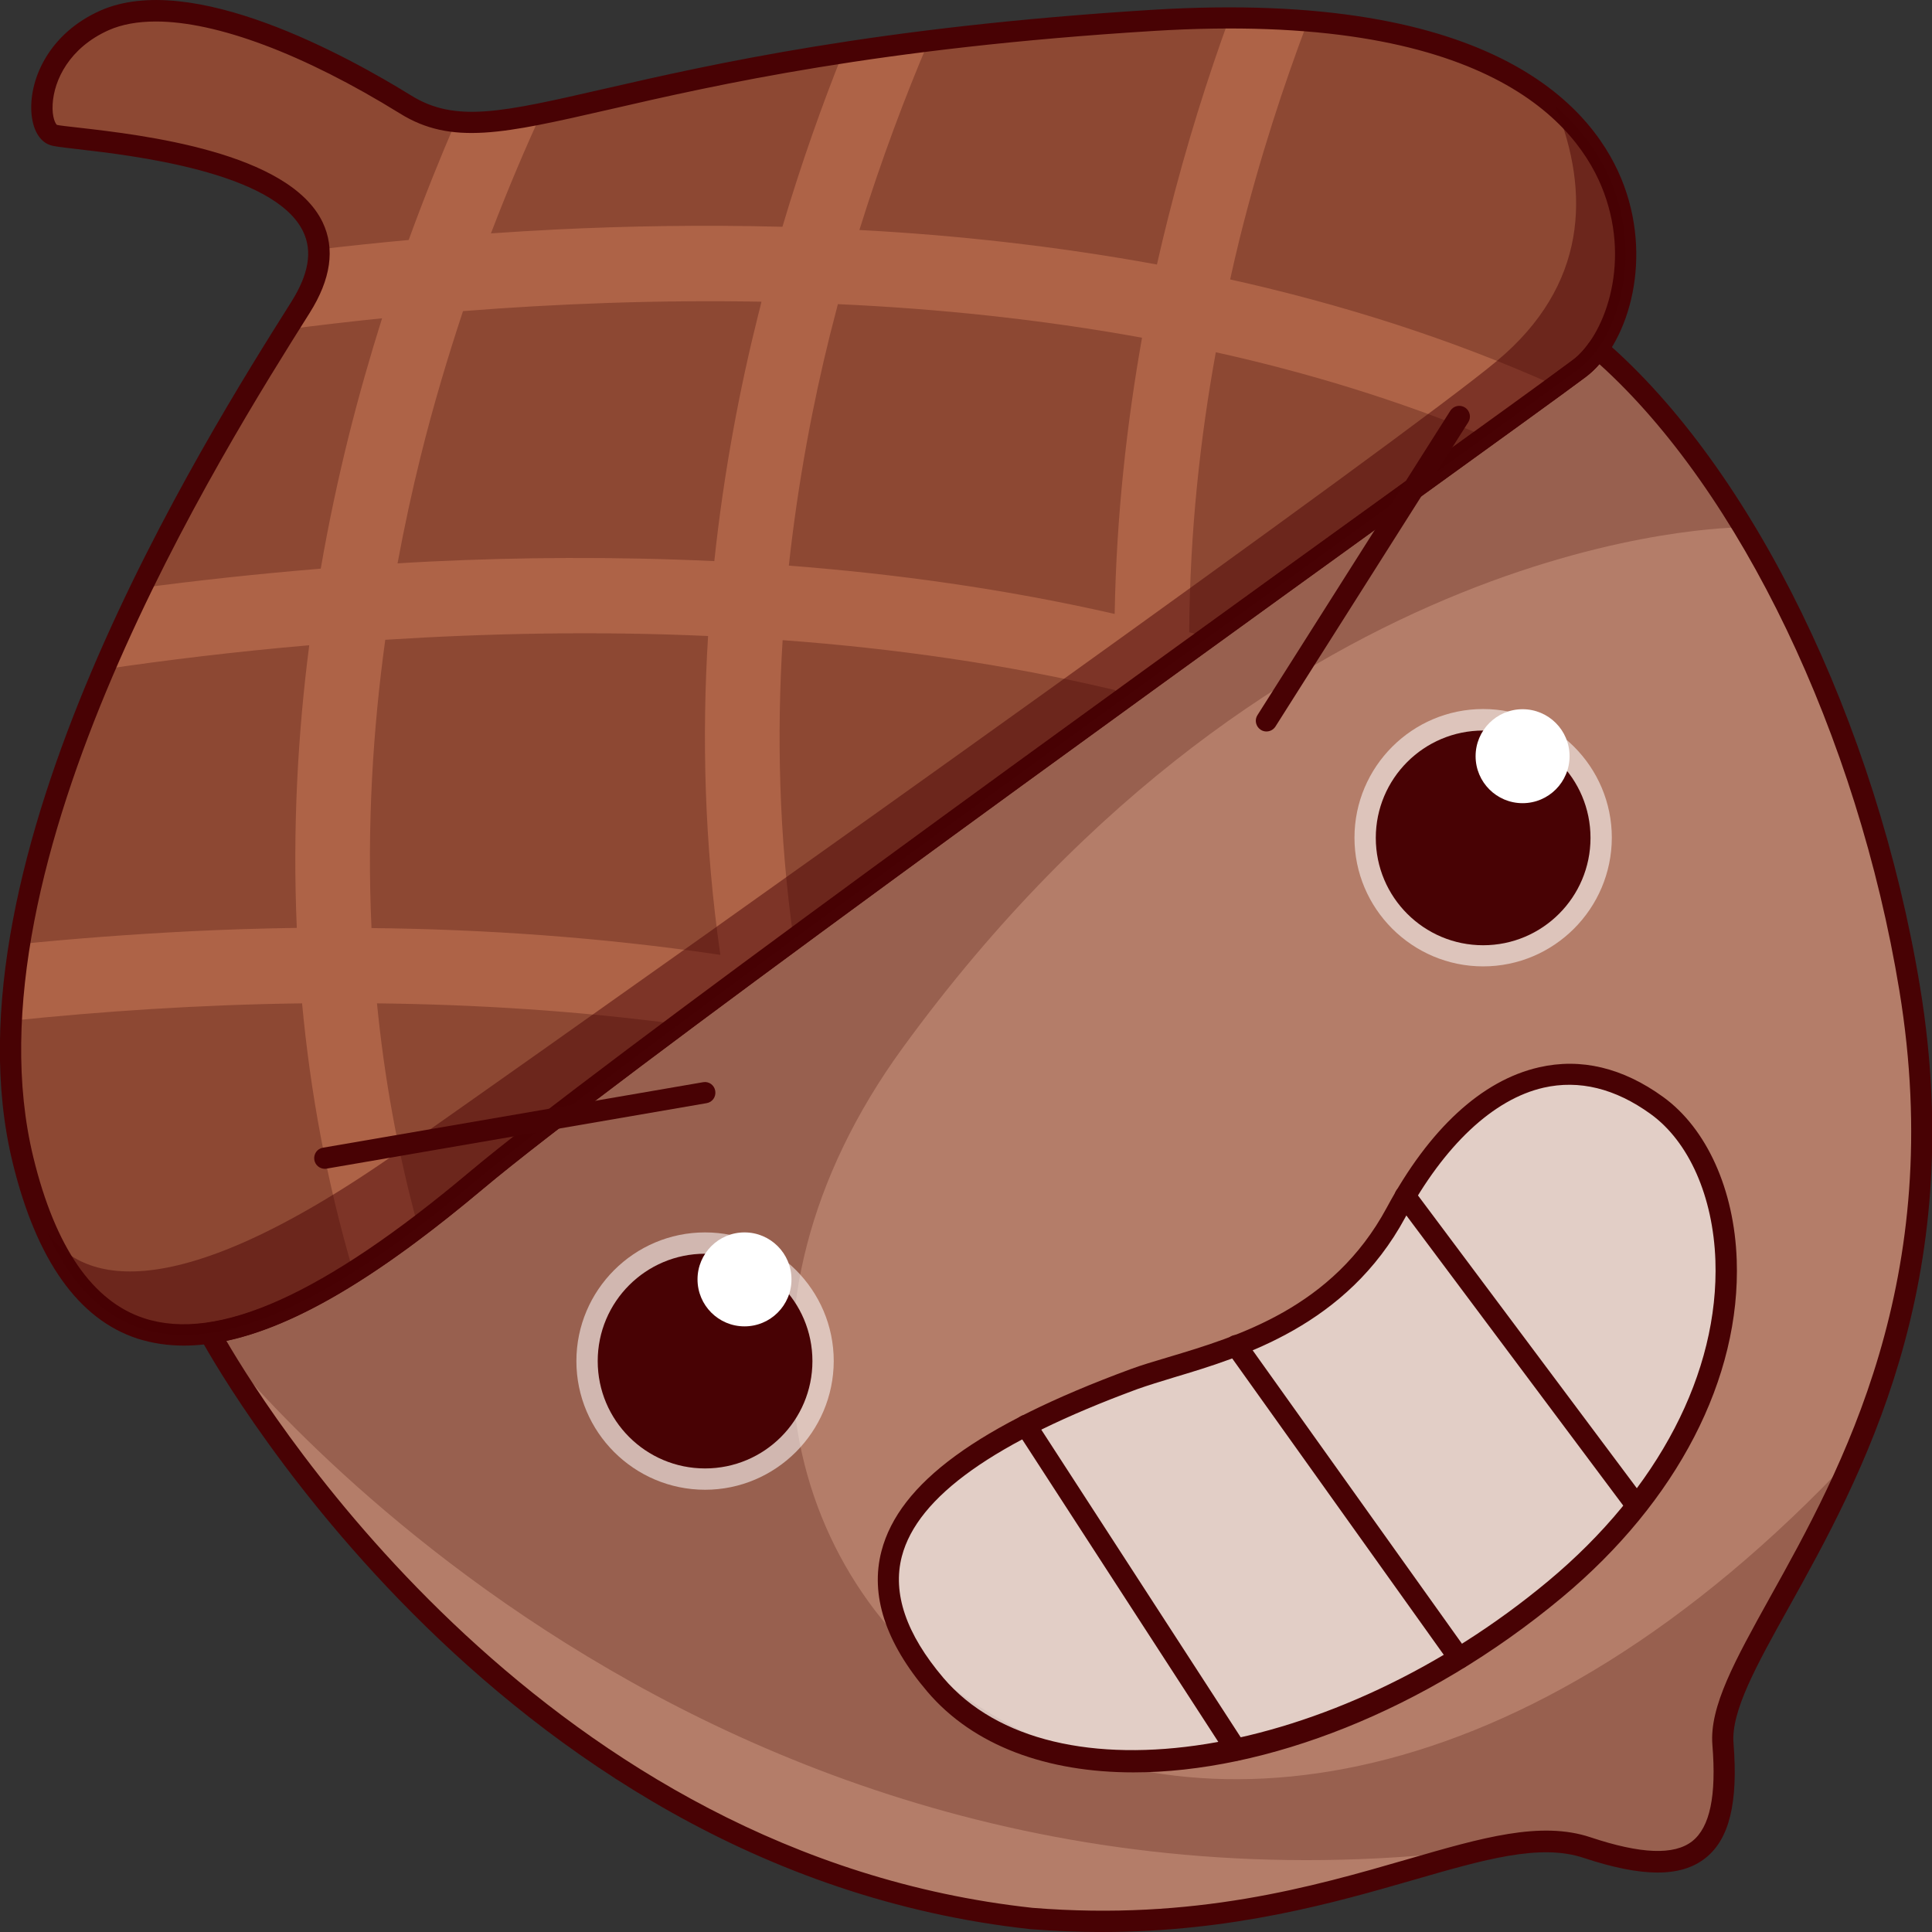 <?xml version="1.0" encoding="utf-8"?>

<svg version="1.1" id="Слой_1" xmlns="http://www.w3.org/2000/svg" xmlns:xlink="http://www.w3.org/1999/xlink" x="0px" y="0px"
	 viewBox="0 0 1024 1024" style="enable-background:new 0 0 1024 1024;" xml:space="preserve">
<rect x="0" y="0" width="1024" height="1024" fill="#333333" stroke="none"/>
<style type="text/css">
	.st0{fill:#8D4833;}
	.st1{fill:#B47D69;}
	.st2{fill:#98604F;}
	.st3{fill:#480204;}
	.st4{fill:#AE6347;}
	.st5{opacity:0.47;fill:#480204;}
	.st6{opacity:0.55;fill:#FFFFFF;}
	.st7{fill:#FFFFFF;}
	.st8{opacity:0.62;fill:#FFFFFF;}
</style>
<g>
	<path class="st0" d="M846.9,184.9c-3,4.2-6.3,7.8-9.8,10.4c-2.7,2-7,5.2-12.6,9.3c0,0,0,0-0.1,0c-9.1,6.7-21.7,15.8-37.1,26.9
		C750.6,258,698.1,295.9,640,338c-15.9,11.5-32.2,23.3-48.7,35.2c-57.2,41.5-117,85.1-170.8,124.7c-21.4,15.8-41.8,30.9-60.8,45.1
		c-48.3,36.1-87,65.7-107.2,82.6c-10,8.5-20.4,16.8-30.9,24.8c-11.3,8.6-22.8,16.7-34.3,23.9c-26,16.5-52.1,28.7-76.2,32.2
		c-35,5.1-65.8-8.2-86.1-53.6c-2.9-6.5-5.6-13.6-8.1-21.4c-1.6-5.3-3.2-10.8-4.6-16.7c-5.7-23.4-7.5-48.2-6.2-73.8
		c0.6-13.4,2.1-26.9,4.3-40.6c7.8-48.7,24.7-98.7,44.8-145.6c6.3-14.7,12.9-29.1,19.7-43.1c27-55.4,56.3-103.9,76.9-137
		c2.6-4.2,5.1-8.1,7.4-11.7c7.4-11.7,10.3-21.9,9.7-30.7C165.6,79,37.6,74.6,28.4,71.5C17.6,68,17.8,27.6,55.3,10.9
		C94.8-6.8,162.9,23.1,214.9,55.4c8.4,5.3,17,8.1,26.7,9c12.5,1.3,26.9-0.5,45.3-4.2c34.6-6.9,83.2-20.4,159.9-32.2
		c14.2-2.1,29.3-4.3,45.5-6.3c34.6-4.3,73.8-8.1,118.8-10.8c14.2-0.9,27.7-1.3,40.5-1.3c14.8,0,28.7,0.6,41.6,1.6
		c63.6,5.3,105.2,22.9,131.1,45.3C872.8,98.3,866.6,157.1,846.9,184.9z"/>
	<path class="st1" d="M982.5,771.6L982.5,771.6C951,845.2,910.6,893,913.2,924.4c4.7,57.9-15.6,73.6-72,54.8
		c-56.4-18.8-139.4,50.1-294.5,37.6c-288.2-31.3-435.5-310.3-435.5-310.3c44.6-6.5,96-42.8,141.4-81
		c89.7-75.3,541.5-398.1,584.5-430.4c3.5-2.6,6.8-6.2,9.8-10.4c26.4,22.8,53,55,77.1,94.7c0.1,0,0.1,0,0.1,0
		c39.3,64.5,72.4,148.9,88.1,244.6C1029.4,628.9,1009.1,709.4,982.5,771.6z"/>
	<path class="st2" d="M913.2,924.4c4.7,57.9-15.6,73.6-72,54.8c-15-5-31.8-3.8-51.4,0.4C359,1035.1,111.1,706.6,111.1,706.6
		c44.6-6.5,96-42.8,141.4-81c89.7-75.3,541.5-398.1,584.5-430.4c3.5-2.6,6.8-6.2,9.8-10.4c26.4,22.8,53,55,77.1,94.7
		c-4.9,0-245.1,0.7-445.4,275.8c-202.5,278.2,155.4,589.1,503.8,216.2C951,845.2,910.6,893,913.2,924.4z"/>
	<path class="st3" d="M583.9,1024c-12.1,0-24.7-0.5-37.7-1.5c-288-31.3-438.5-310.4-440-313.3c-0.9-1.6-0.9-3.6,0-5.2s2.4-2.8,4.2-3
		c35.6-5.2,80.9-31.2,138.6-79.7c67.1-56.3,339.4-253,485.7-358.7c51.2-37,88.2-63.7,99-71.8c2.9-2.1,5.8-5.2,8.6-9.2
		c0.9-1.3,2.3-2.1,3.9-2.3c1.6-0.2,3.1,0.3,4.3,1.3c78.5,67.8,144.1,202.3,167.2,342.7c25.8,157.2-31.7,260.5-69.7,328.8
		c-17.1,30.7-30.6,55-29.2,71.9l0,0c2.5,31.5-2.2,50.9-15,60.9c-13,10.2-33.4,10.1-64.5-0.2c-23.1-7.7-52.7,0.9-90.1,11.7
		C707.9,1008.3,653.5,1024,583.9,1024z M120,710.7c24.9,42.7,170.5,272.6,427.3,300.5c85.8,6.9,148.5-11.2,198.9-25.8
		c39.3-11.4,70.4-20.4,96.8-11.6c26.7,8.9,44.3,9.6,53.9,2.1c9.4-7.4,12.9-24.1,10.7-51.1l0,0c-1.6-20.3,11.9-44.6,30.6-78.3
		c37.3-67,93.7-168.2,68.5-321.5c-22.2-135.2-84.4-264.7-159-332c-2.3,2.7-4.7,4.9-7.2,6.8c-10.9,8.2-47.9,34.9-99.2,71.9
		C595.1,377.3,322.9,573.9,256.2,629.9C200.2,677,156.6,702.9,120,710.7z"/>
	<path class="st4" d="M652,148.1c1.6-7.3,3.3-14.5,5-21.5c10.7-43,23.5-81.9,36.2-115.4c-12.9-1.1-26.8-1.6-41.6-1.6
		c-11.5,31.5-22.8,67.2-32.6,106.3c-2,7.9-3.9,16-5.8,24.3c-53.6-9.8-106.8-15.6-157.7-18.3c11.9-38.2,24.8-72.1,36.8-100.2
		c-16.2,2-31.3,4.1-45.5,6.3c-10.8,26.9-21.9,57.9-32.1,92.2c-42.2-1.1-82.4-0.4-119.3,1.4c-12,0.6-23.7,1.3-35.2,2.1
		c9.3-24.2,18.4-45.6,26.7-63.5c-18.4,3.7-32.8,5.5-45.3,4.2c-8,18.5-16.5,39.5-25,62.8c-16.5,1.5-32.4,3.2-47.7,5
		c0.6,8.8-2.3,19-9.7,30.7c-2.3,3.7-4.8,7.6-7.4,11.7c16.1-2.1,33.1-4.1,50.7-5.9c-6.2,19.7-12.2,40.5-17.7,62.5
		c-5.4,21.8-10.5,45.3-14.8,70.2c-33.9,2.8-65.8,6.3-95.1,10.2c-6.8,14-13.4,28.4-19.7,43.1c32.6-4.8,69.2-9.3,108.7-12.7
		c-6,46.4-8.9,96.8-6.6,149.8c-19.5,0.3-38.3,0.9-56.4,1.8c-31.6,1.6-61.9,3.9-90.5,6.8c-2.2,13.7-3.7,27.2-4.3,40.6
		c47.1-4.9,99.2-8.5,154-9.2c4.3,46.3,12.9,94.1,27.2,142.5c11.5-7.2,23-15.4,34.3-23.9c-11-40.2-18-79.9-21.8-118.6
		c52.1,0.6,105.9,3.9,160,11.1c19-14.1,39.4-29.2,60.8-45.1c-7.8-55.2-8.9-108.6-5.8-158.5c58.4,4.3,117.9,12.6,176.3,26.5
		c0.1,2.4,0.2,4.9,0.3,7.3c16.5-12,32.8-23.8,48.7-35.2c-3.3-1-6.5-1.9-9.8-2.8c0.3-53.3,5.9-103.4,14.1-148.4
		c48.8,10.8,96.9,25.5,143.1,44.7c15.4-11.1,28-20.3,37.1-26.9C768.8,179.4,710.5,161.1,652,148.1z M196.9,491.9
		c-2.5-54.2,0.8-105.7,7.3-152.8c53.6-3.4,111.5-4.7,171.1-2c-3.3,53.1-2,110,6.5,169C317.9,496.6,255.1,492.5,196.9,491.9z
		 M401.9,166.7c-9.7,38.7-18.2,82.8-23.3,130.7c-53.5-2.5-104.3-2-150.1,0.2c-6,0.3-12,0.6-17.8,1c3.7-19.9,7.8-38.8,12.2-56.5
		c6.8-27.5,14.6-53.3,22.5-77.2c49.3-3.9,102.8-6,158.2-5C403.1,162.1,402.5,164.4,401.9,166.7z M590.8,325.4
		c-58.2-13.3-116.6-21.3-172.7-25.6c4.9-44.8,12.8-86.1,21.8-122.3c1.4-5.5,2.8-11,4.2-16.3c53,2.4,107.3,8,161.2,17.8
		C597.4,223.5,591.7,272.9,590.8,325.4z"/>
	<path class="st3" d="M97.4,713.2c-8.4,0-16.6-1.2-24.5-3.7c-31.3-10.2-53.6-41.6-66.2-93.3c-39-159.9,101.5-382.9,147.7-456.2
		c9.2-14.6,11.3-26.8,6.3-37.2C145.6,91,69.4,82.3,40.7,79c-8.6-1-12.1-1.4-14.1-2.1c-5.8-1.9-9.5-8.6-10-17.9
		C15.7,41,26.6,17.5,53,5.7l0,0C101.5-16,184.4,29.9,217.9,50.6c23.5,14.6,48.2,8.9,102.3-3.5C377.4,34,463.9,14.3,610.8,5.2
		c183.5-11.3,235.4,53.6,250,93.3c15.3,41.7,1.4,85-20.3,101.3c-10.9,8.2-47.5,34.6-98.1,71.2c-146.5,105.8-419.3,302.8-486.2,359
		C211.9,667.1,150.2,713.2,97.4,713.2z M82.6,11.4c-9.6,0-18,1.5-25,4.6l0,0c-20.8,9.3-29,26.4-29.7,39.3c-0.4,7,1.6,10.5,2.3,10.9
		c1.1,0.3,6.5,0.9,11.8,1.5c33.2,3.8,111.1,12.8,129,50.1c6.7,14,4.4,30.2-6.9,48.1C118.5,238.3-20.2,458.2,17.7,613.5
		c11.6,47.6,31.4,76.3,58.7,85.2c38.9,12.7,95.2-12.6,172.4-77.5c67.2-56.5,340.2-253.6,486.9-359.5c50.6-36.5,87.2-62.9,98-71
		c16.1-12.1,30.8-49.5,16.5-88.4c-13.5-36.7-62.5-96.8-238.7-85.9c-146,9-231.9,28.6-288.8,41.7c-55.5,12.7-83.4,19.1-110.8,2
		C160.8,28.5,114.8,11.4,82.6,11.4z M55.3,10.9L55.3,10.9L55.3,10.9z"/>
	<path class="st5" d="M846.9,184.9c-3,4.2-6.3,7.8-9.8,10.4c-2.7,2-7,5.2-12.6,9.3c0,0,0,0-0.1,0c-9.1,6.7-21.7,15.8-37.1,26.9
		C750.6,258,698.1,295.9,640,338c-15.9,11.5-32.2,23.3-48.7,35.2c-57.2,41.5-117,85.1-170.8,124.7c-21.4,15.8-41.8,30.9-60.8,45.1
		c-48.3,36.1-87,65.7-107.2,82.6c-10,8.5-20.4,16.8-30.9,24.8c-11.3,8.6-22.8,16.7-34.3,23.9c-26,16.5-52.1,28.7-76.2,32.2
		c-35,5.1-65.8-8.2-86.1-53.6c15.5,23.2,60,46.2,186.9-43c185-130,533.7-378.6,581.5-418.6c47.9-40,49.5-89.2,31.1-134.9
		C872.8,98.3,866.6,157.1,846.9,184.9z"/>
	<g>
		<path class="st6" d="M373.7,789.6c-37.6,0-68.2-30.6-68.2-68.2c0-37.6,30.6-68.2,68.2-68.2s68.2,30.6,68.2,68.2
			C441.8,759,411.2,789.6,373.7,789.6z"/>
		<circle class="st3" cx="373.7" cy="721.4" r="56.9"/>
		<circle class="st7" cx="394.6" cy="678.1" r="24.9"/>
	</g>
	<g>
		<path class="st6" d="M786.1,512.2c-37.6,0-68.2-30.6-68.2-68.2c0-37.6,30.6-68.2,68.2-68.2c37.6,0,68.2,30.6,68.2,68.2
			C854.2,481.7,823.6,512.2,786.1,512.2z"/>
		<circle class="st3" cx="786.1" cy="444.1" r="56.9"/>
		<circle class="st7" cx="807" cy="400.8" r="24.9"/>
	</g>
	<path class="st8" d="M600.8,731c33.9-12.5,103.3-21.9,139.1-88.4s87.5-93.5,138.3-56.8c50.8,36.7,62.6,159.2-53.8,256.3
		s-268.2,121.6-328.6,50.8C427.8,813.2,510.7,764.3,600.8,731z"/>
	<path class="st3" d="M600.8,939.4c-45.6,0-84.7-13.9-109.3-42.8c-22.2-26.1-30.4-51.2-24.3-74.5c9.4-36,51.3-66.6,131.7-96.3l0,0
		c5.9-2.2,13-4.3,20.4-6.5c36.8-11,87.1-26.1,115.7-79.2c22.5-41.8,50.4-67.5,80.7-74.4c22.2-5.1,44.4,0.2,65.8,15.7
		c23.1,16.7,37.7,49.1,39,86.4c2.2,62.7-31.5,127.9-92.5,178.8C755.4,907.1,670.4,939.4,600.8,939.4z M602.7,736.3L602.7,736.3
		c-75.6,27.9-116.4,56.9-124.7,88.6c-5.1,19.6,2.3,41.2,22,64.4c57.3,67.3,207.2,43.3,320.7-51.4c58.3-48.6,90.5-110.5,88.5-169.8
		c-1.2-33.9-14-63-34.4-77.7c-18.7-13.5-37.8-18.2-56.7-13.9c-26.6,6.1-52.6,30.5-73.3,68.8c-30.9,57.2-86,73.8-122.4,84.7
		C615.2,732.2,608.3,734.3,602.7,736.3z"/>
	<path class="st3" d="M655.2,933.2c-1.9,0-3.7-0.9-4.7-2.6L539,758.6c-1.7-2.6-0.9-6.1,1.7-7.8c2.6-1.7,6.1-0.9,7.8,1.7l111.5,172
		c1.7,2.6,0.9,6.1-1.7,7.8C657.3,932.9,656.2,933.2,655.2,933.2z"/>
	<path class="st3" d="M773.4,884.5c-1.8,0-3.5-0.8-4.6-2.4L650.6,716.5c-1.8-2.5-1.2-6.1,1.3-7.9c2.5-1.8,6.1-1.2,7.9,1.3L778,875.6
		c1.8,2.5,1.2,6.1-1.3,7.9C775.6,884.2,774.5,884.5,773.4,884.5z"/>
	<path class="st3" d="M865.9,801.7c-1.7,0-3.4-0.8-4.5-2.3l-121.1-162c-1.9-2.5-1.4-6,1.1-7.9c2.5-1.9,6-1.4,7.9,1.1l121.1,162
		c1.9,2.5,1.4,6-1.1,7.9C868.3,801.3,867.1,801.7,865.9,801.7z"/>
	<path class="st3" d="M671.2,387.7c-1,0-2.1-0.3-3-0.9c-2.6-1.7-3.4-5.2-1.7-7.8l102.2-161.3c1.7-2.6,5.1-3.4,7.8-1.7
		c2.6,1.7,3.4,5.2,1.7,7.8L676,385.1C674.9,386.8,673.1,387.7,671.2,387.7z"/>
	<path class="st3" d="M172.2,619.5c-2.7,0-5.1-1.9-5.6-4.7c-0.5-3.1,1.5-6,4.6-6.5l201.4-34.7c3.1-0.6,6,1.5,6.5,4.6
		c0.5,3.1-1.5,6-4.6,6.5l-201.4,34.7C172.9,619.5,172.5,619.5,172.2,619.5z"/>
</g>
</svg>
